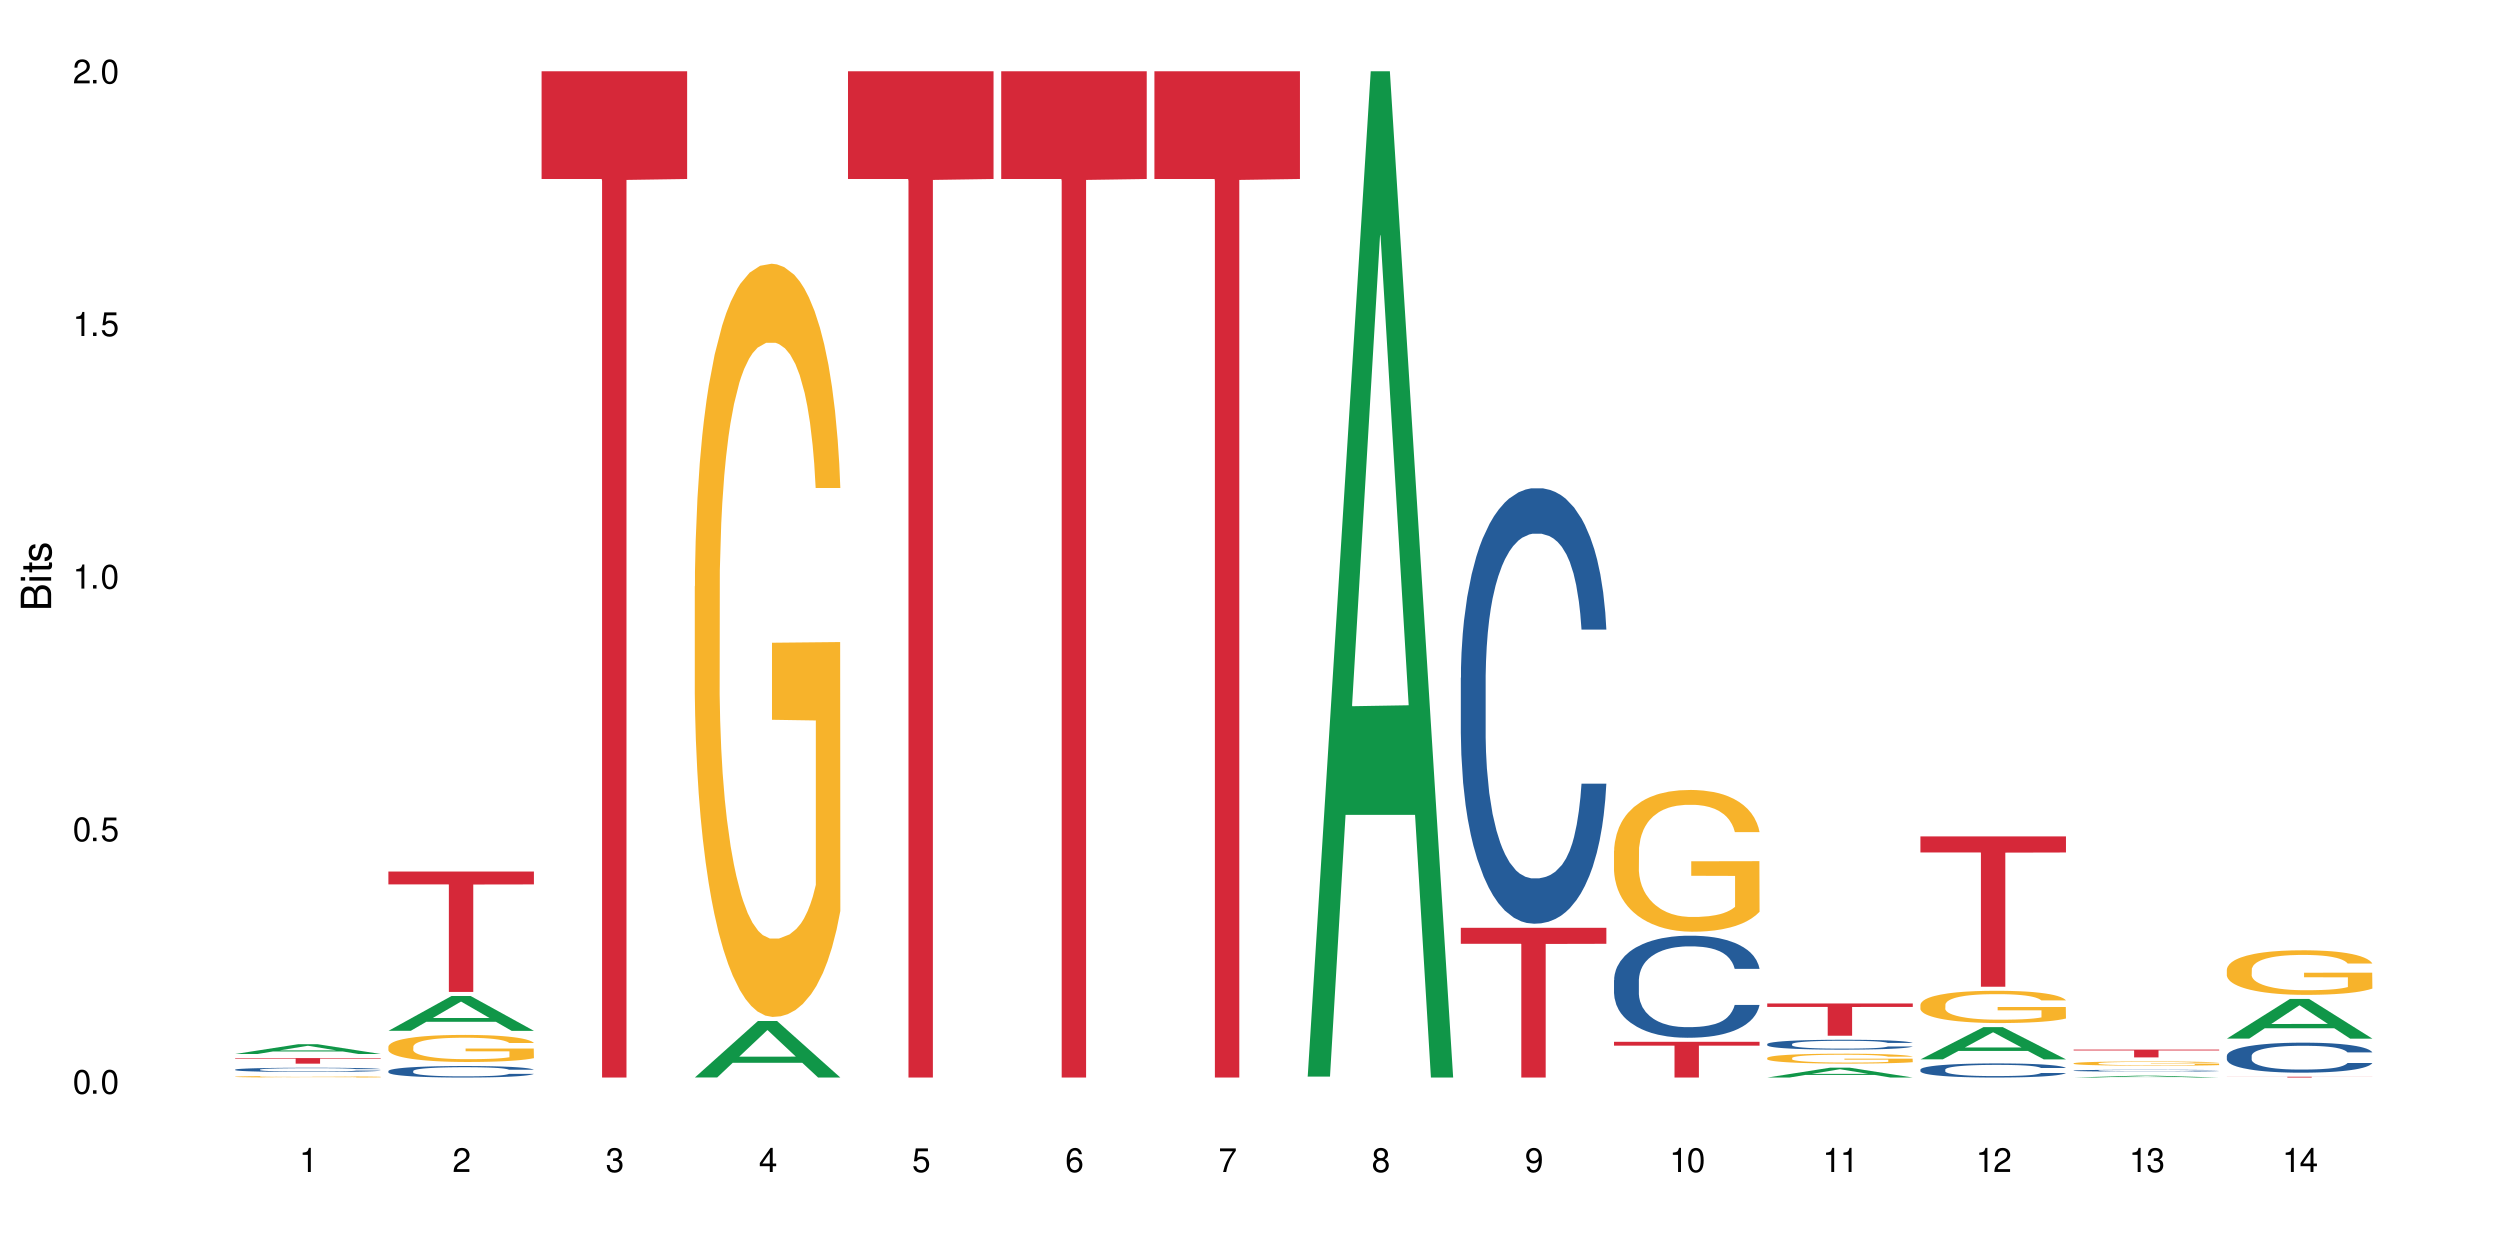 <?xml version="1.0" encoding="UTF-8"?>
<svg xmlns="http://www.w3.org/2000/svg" xmlns:xlink="http://www.w3.org/1999/xlink" width="720" height="360" viewBox="0 0 720 360">
<defs>
<g>
<g id="glyph-0-0">
</g>
<g id="glyph-0-1">
<path d="M 2.641 -6.938 C 2 -6.938 1.422 -6.656 1.078 -6.172 C 0.641 -5.562 0.406 -4.641 0.406 -3.359 C 0.406 -1.016 1.188 0.219 2.641 0.219 C 4.078 0.219 4.859 -1.016 4.859 -3.297 C 4.859 -4.641 4.656 -5.547 4.203 -6.172 C 3.844 -6.656 3.281 -6.938 2.641 -6.938 Z M 2.641 -6.188 C 3.547 -6.188 4 -5.25 4 -3.375 C 4 -1.406 3.562 -0.484 2.625 -0.484 C 1.734 -0.484 1.281 -1.438 1.281 -3.344 C 1.281 -5.25 1.734 -6.188 2.641 -6.188 Z M 2.641 -6.188 "/>
</g>
<g id="glyph-0-2">
<path d="M 1.828 -1 L 0.828 -1 L 0.828 0 L 1.828 0 Z M 1.828 -1 "/>
</g>
<g id="glyph-0-3">
<path d="M 4.562 -6.797 L 1.062 -6.797 L 0.547 -3.094 L 1.328 -3.094 C 1.719 -3.562 2.047 -3.734 2.578 -3.734 C 3.484 -3.734 4.062 -3.109 4.062 -2.094 C 4.062 -1.125 3.484 -0.531 2.578 -0.531 C 1.828 -0.531 1.375 -0.906 1.188 -1.672 L 0.328 -1.672 C 0.453 -1.109 0.547 -0.844 0.75 -0.594 C 1.125 -0.078 1.828 0.219 2.594 0.219 C 3.969 0.219 4.922 -0.781 4.922 -2.219 C 4.922 -3.562 4.031 -4.484 2.719 -4.484 C 2.25 -4.484 1.859 -4.359 1.469 -4.062 L 1.734 -5.969 L 4.562 -5.969 Z M 4.562 -6.797 "/>
</g>
<g id="glyph-0-4">
<path d="M 2.484 -4.938 L 2.484 0 L 3.328 0 L 3.328 -6.938 L 2.766 -6.938 C 2.469 -5.875 2.281 -5.734 0.984 -5.562 L 0.984 -4.938 Z M 2.484 -4.938 "/>
</g>
<g id="glyph-0-5">
<path d="M 4.859 -0.828 L 1.281 -0.828 C 1.359 -1.406 1.672 -1.781 2.5 -2.281 L 3.469 -2.828 C 4.406 -3.344 4.906 -4.062 4.906 -4.906 C 4.906 -5.484 4.672 -6.031 4.266 -6.406 C 3.859 -6.766 3.375 -6.938 2.719 -6.938 C 1.859 -6.938 1.219 -6.625 0.844 -6.031 C 0.609 -5.672 0.5 -5.234 0.484 -4.531 L 1.328 -4.531 C 1.359 -5.016 1.406 -5.281 1.531 -5.516 C 1.75 -5.938 2.188 -6.203 2.703 -6.203 C 3.469 -6.203 4.031 -5.641 4.031 -4.891 C 4.031 -4.344 3.719 -3.859 3.125 -3.516 L 2.234 -3 C 0.812 -2.172 0.406 -1.531 0.328 -0.016 L 4.859 -0.016 Z M 4.859 -0.828 "/>
</g>
<g id="glyph-0-6">
<path d="M 2.125 -3.188 L 2.578 -3.188 C 3.5 -3.188 3.984 -2.766 3.984 -1.922 C 3.984 -1.062 3.469 -0.531 2.594 -0.531 C 1.656 -0.531 1.203 -1 1.156 -2.016 L 0.312 -2.016 C 0.344 -1.453 0.438 -1.094 0.609 -0.781 C 0.953 -0.109 1.625 0.219 2.547 0.219 C 3.953 0.219 4.859 -0.625 4.859 -1.938 C 4.859 -2.828 4.516 -3.297 3.703 -3.594 C 4.344 -3.844 4.656 -4.328 4.656 -5.031 C 4.656 -6.219 3.875 -6.938 2.578 -6.938 C 1.203 -6.938 0.484 -6.172 0.453 -4.703 L 1.297 -4.703 C 1.312 -5.125 1.344 -5.359 1.453 -5.578 C 1.641 -5.969 2.062 -6.203 2.594 -6.203 C 3.344 -6.203 3.797 -5.75 3.797 -5 C 3.797 -4.516 3.609 -4.219 3.25 -4.047 C 3.016 -3.953 2.703 -3.922 2.125 -3.906 Z M 2.125 -3.188 "/>
</g>
<g id="glyph-0-7">
<path d="M 3.141 -1.672 L 3.141 0 L 3.984 0 L 3.984 -1.672 L 4.984 -1.672 L 4.984 -2.438 L 3.984 -2.438 L 3.984 -6.938 L 3.359 -6.938 L 0.266 -2.578 L 0.266 -1.672 Z M 3.141 -2.438 L 1 -2.438 L 3.141 -5.5 Z M 3.141 -2.438 "/>
</g>
<g id="glyph-0-8">
<path d="M 4.781 -5.125 C 4.609 -6.266 3.891 -6.938 2.844 -6.938 C 2.094 -6.938 1.422 -6.578 1.031 -5.953 C 0.594 -5.266 0.406 -4.422 0.406 -3.172 C 0.406 -2 0.578 -1.25 0.984 -0.641 C 1.359 -0.078 1.953 0.219 2.703 0.219 C 3.984 0.219 4.922 -0.75 4.922 -2.094 C 4.922 -3.375 4.062 -4.281 2.844 -4.281 C 2.172 -4.281 1.641 -4.031 1.281 -3.516 C 1.281 -5.234 1.828 -6.188 2.797 -6.188 C 3.391 -6.188 3.797 -5.797 3.938 -5.125 Z M 2.734 -3.531 C 3.547 -3.531 4.062 -2.953 4.062 -2.031 C 4.062 -1.156 3.484 -0.531 2.703 -0.531 C 1.922 -0.531 1.328 -1.188 1.328 -2.078 C 1.328 -2.938 1.906 -3.531 2.734 -3.531 Z M 2.734 -3.531 "/>
</g>
<g id="glyph-0-9">
<path d="M 4.984 -6.797 L 0.438 -6.797 L 0.438 -5.969 L 4.109 -5.969 C 2.5 -3.656 1.828 -2.234 1.328 0 L 2.219 0 C 2.594 -2.172 3.453 -4.047 4.984 -6.094 Z M 4.984 -6.797 "/>
</g>
<g id="glyph-0-10">
<path d="M 3.75 -3.656 C 4.469 -4.094 4.688 -4.438 4.688 -5.078 C 4.688 -6.172 3.844 -6.938 2.641 -6.938 C 1.438 -6.938 0.594 -6.172 0.594 -5.094 C 0.594 -4.438 0.812 -4.094 1.516 -3.656 C 0.734 -3.266 0.359 -2.703 0.359 -1.922 C 0.359 -0.656 1.281 0.219 2.641 0.219 C 3.984 0.219 4.922 -0.656 4.922 -1.922 C 4.922 -2.703 4.531 -3.266 3.75 -3.656 Z M 2.641 -6.188 C 3.359 -6.188 3.812 -5.75 3.812 -5.062 C 3.812 -4.406 3.344 -3.984 2.641 -3.984 C 1.922 -3.984 1.453 -4.406 1.453 -5.078 C 1.453 -5.75 1.922 -6.188 2.641 -6.188 Z M 2.641 -3.266 C 3.484 -3.266 4.062 -2.719 4.062 -1.906 C 4.062 -1.078 3.484 -0.531 2.625 -0.531 C 1.797 -0.531 1.219 -1.094 1.219 -1.906 C 1.219 -2.719 1.781 -3.266 2.641 -3.266 Z M 2.641 -3.266 "/>
</g>
<g id="glyph-0-11">
<path d="M 0.516 -1.578 C 0.672 -0.453 1.406 0.219 2.438 0.219 C 3.188 0.219 3.859 -0.141 4.266 -0.766 C 4.688 -1.453 4.891 -2.297 4.891 -3.547 C 4.891 -4.719 4.703 -5.453 4.312 -6.078 C 3.938 -6.641 3.344 -6.938 2.594 -6.938 C 1.297 -6.938 0.359 -5.969 0.359 -4.625 C 0.359 -3.344 1.234 -2.453 2.453 -2.453 C 3.094 -2.453 3.578 -2.672 4.016 -3.203 C 4 -1.484 3.469 -0.531 2.5 -0.531 C 1.906 -0.531 1.484 -0.906 1.359 -1.578 Z M 2.578 -6.203 C 3.375 -6.203 3.969 -5.531 3.969 -4.641 C 3.969 -3.797 3.391 -3.188 2.547 -3.188 C 1.734 -3.188 1.234 -3.766 1.234 -4.688 C 1.234 -5.562 1.797 -6.203 2.578 -6.203 Z M 2.578 -6.203 "/>
</g>
<g id="glyph-1-0">
</g>
<g id="glyph-1-1">
<path d="M 0 -0.953 L 0 -4.891 C 0 -5.719 -0.234 -6.344 -0.734 -6.797 C -1.188 -7.234 -1.812 -7.469 -2.5 -7.469 C -3.547 -7.469 -4.188 -7 -4.625 -5.875 C -4.984 -6.688 -5.625 -7.094 -6.531 -7.094 C -7.172 -7.094 -7.734 -6.859 -8.141 -6.391 C -8.562 -5.922 -8.75 -5.344 -8.75 -4.5 L -8.75 -0.953 Z M -4.984 -2.062 L -7.766 -2.062 L -7.766 -4.219 C -7.766 -4.844 -7.688 -5.203 -7.453 -5.5 C -7.219 -5.812 -6.859 -5.969 -6.375 -5.969 C -5.891 -5.969 -5.531 -5.812 -5.297 -5.5 C -5.062 -5.203 -4.984 -4.844 -4.984 -4.219 Z M -0.984 -2.062 L -4 -2.062 L -4 -4.781 C -4 -5.766 -3.438 -6.359 -2.484 -6.359 C -1.547 -6.359 -0.984 -5.766 -0.984 -4.781 Z M -0.984 -2.062 "/>
</g>
<g id="glyph-1-2">
<path d="M -6.281 -1.797 L -6.281 -0.797 L 0 -0.797 L 0 -1.797 Z M -8.75 -1.797 L -8.75 -0.797 L -7.484 -0.797 L -7.484 -1.797 Z M -8.75 -1.797 "/>
</g>
<g id="glyph-1-3">
<path d="M -6.281 -3.047 L -6.281 -2.016 L -8.016 -2.016 L -8.016 -1.016 L -6.281 -1.016 L -6.281 -0.172 L -5.469 -0.172 L -5.469 -1.016 L -0.719 -1.016 C -0.078 -1.016 0.281 -1.453 0.281 -2.234 C 0.281 -2.5 0.25 -2.719 0.188 -3.047 L -0.641 -3.047 C -0.609 -2.906 -0.594 -2.766 -0.594 -2.562 C -0.594 -2.141 -0.719 -2.016 -1.156 -2.016 L -5.469 -2.016 L -5.469 -3.047 Z M -6.281 -3.047 "/>
</g>
<g id="glyph-1-4">
<path d="M -4.531 -5.25 C -5.766 -5.25 -6.469 -4.422 -6.469 -2.969 C -6.469 -1.516 -5.719 -0.562 -4.547 -0.562 C -3.562 -0.562 -3.094 -1.062 -2.734 -2.562 L -2.516 -3.484 C -2.344 -4.188 -2.094 -4.469 -1.641 -4.469 C -1.047 -4.469 -0.641 -3.875 -0.641 -3 C -0.641 -2.453 -0.797 -2 -1.062 -1.75 C -1.25 -1.594 -1.422 -1.531 -1.875 -1.469 L -1.875 -0.406 C -0.422 -0.453 0.281 -1.266 0.281 -2.922 C 0.281 -4.5 -0.5 -5.516 -1.719 -5.516 C -2.656 -5.516 -3.172 -4.984 -3.469 -3.734 L -3.703 -2.766 C -3.891 -1.953 -4.156 -1.609 -4.594 -1.609 C -5.188 -1.609 -5.547 -2.125 -5.547 -2.938 C -5.547 -3.75 -5.203 -4.172 -4.531 -4.203 Z M -4.531 -5.25 "/>
</g>
</g>
</defs>
<rect x="-72" y="-36" width="864" height="432" fill="rgb(100%, 100%, 100%)" fill-opacity="1"/>
<path fill-rule="nonzero" fill="rgb(6.275%, 58.824%, 28.235%)" fill-opacity="1" d="M 67.73 303.551 L 67.777 303.547 L 85.914 300.727 L 91.422 300.727 L 109.648 303.551 L 103.242 303.551 L 98.676 302.816 L 78.656 302.816 L 74.18 303.551 L 67.73 303.551 L 80.582 302.508 L 96.84 302.508 L 88.734 301.188 L 88.645 301.188 L 88.555 301.195 L 80.539 302.508 L 80.582 302.508 Z M 67.73 303.551 "/>
<path fill-rule="nonzero" fill="rgb(14.51%, 36.078%, 60%)" fill-opacity="1" d="M 67.73 308.043 L 67.781 308.043 L 67.781 308.016 L 67.934 307.973 L 68.293 307.918 L 68.652 307.879 L 69.57 307.816 L 70.848 307.75 L 72.18 307.699 L 73.148 307.672 L 74.02 307.648 L 76.012 307.609 L 77.289 307.586 L 78.672 307.566 L 80.355 307.547 L 81.582 307.535 L 84.344 307.52 L 86.391 307.512 L 87.973 307.508 L 91.398 307.508 L 93.441 307.512 L 94.926 307.52 L 96.562 307.527 L 97.941 307.535 L 100.344 307.562 L 102.492 307.594 L 103.461 307.609 L 104.996 307.645 L 106.172 307.68 L 106.988 307.707 L 107.91 307.75 L 108.727 307.801 L 109.34 307.859 L 109.648 307.906 L 102.492 307.906 L 102.133 307.863 L 101.723 307.828 L 100.957 307.781 L 100.191 307.75 L 99.117 307.715 L 98.145 307.695 L 96.816 307.672 L 95.641 307.66 L 94.414 307.648 L 93.238 307.645 L 90.988 307.637 L 87.41 307.637 L 85.418 307.648 L 84.344 307.656 L 82.812 307.672 L 81.738 307.684 L 80.461 307.707 L 79.59 307.727 L 78.516 307.758 L 77.75 307.781 L 76.883 307.82 L 76.371 307.848 L 75.91 307.879 L 75.5 307.914 L 75.195 307.953 L 74.988 307.996 L 74.887 308.035 L 74.887 308.211 L 74.988 308.25 L 75.246 308.297 L 75.91 308.367 L 76.883 308.426 L 78.004 308.473 L 79.078 308.508 L 79.691 308.523 L 80.512 308.543 L 81.789 308.562 L 83.629 308.586 L 84.703 308.594 L 86.34 308.605 L 88.023 308.609 L 90.273 308.609 L 92.27 308.605 L 93.598 308.598 L 94.977 308.59 L 96.867 308.57 L 98.043 308.555 L 99.066 308.531 L 99.832 308.512 L 100.344 308.492 L 101.109 308.457 L 101.723 308.418 L 102.184 308.379 L 102.492 308.34 L 109.648 308.34 L 109.34 308.387 L 108.883 308.43 L 108.422 308.461 L 107.707 308.504 L 106.887 308.535 L 105.711 308.578 L 104.742 308.602 L 103.461 308.629 L 102.285 308.652 L 101.008 308.672 L 99.117 308.691 L 97.891 308.703 L 96.562 308.715 L 94.977 308.723 L 92.984 308.73 L 90.836 308.734 L 88.844 308.738 L 86.695 308.734 L 85.109 308.73 L 83.016 308.719 L 80.41 308.699 L 78.516 308.68 L 77.035 308.656 L 75.758 308.637 L 74.324 308.605 L 72.484 308.555 L 71.359 308.516 L 70.594 308.484 L 69.723 308.441 L 69.109 308.402 L 68.395 308.34 L 67.883 308.258 L 67.73 308.199 Z M 67.73 308.043 "/>
<path fill-rule="nonzero" fill="rgb(96.863%, 70.196%, 16.863%)" fill-opacity="1" d="M 67.73 310.086 L 67.781 310.086 L 67.781 310.078 L 67.988 310.059 L 68.496 310.035 L 69.164 310.016 L 69.879 310 L 70.34 309.992 L 71.105 309.98 L 71.77 309.969 L 73.457 309.953 L 75.602 309.938 L 76.777 309.93 L 78.109 309.922 L 80 309.914 L 80.867 309.914 L 83.527 309.906 L 86.543 309.902 L 93.496 309.902 L 96.355 309.906 L 97.992 309.91 L 99.27 309.914 L 100.602 309.922 L 102.234 309.93 L 103.77 309.938 L 104.996 309.945 L 106.223 309.957 L 107.246 309.973 L 108.113 309.984 L 108.883 310 L 109.34 310.016 L 109.648 310.031 L 102.543 310.031 L 102.133 310.016 L 101.672 310.004 L 100.906 309.992 L 99.375 309.977 L 97.941 309.965 L 96.715 309.957 L 95.18 309.953 L 93.699 309.949 L 92.012 309.945 L 88.281 309.945 L 85.828 309.949 L 84.395 309.953 L 83.375 309.957 L 81.941 309.961 L 81.074 309.965 L 79.027 309.98 L 78.004 309.992 L 77.445 310 L 76.727 310.012 L 76.215 310.023 L 75.652 310.039 L 75.348 310.051 L 74.938 310.078 L 74.887 310.148 L 75.039 310.164 L 75.348 310.18 L 75.758 310.191 L 76.371 310.207 L 76.984 310.219 L 78.059 310.234 L 78.977 310.246 L 79.691 310.25 L 81.074 310.262 L 81.637 310.266 L 82.965 310.273 L 84.344 310.277 L 86.031 310.281 L 87.309 310.285 L 89.355 310.289 L 91.961 310.289 L 95.027 310.285 L 96.969 310.281 L 98.301 310.277 L 99.168 310.277 L 100.242 310.273 L 101.008 310.27 L 101.723 310.262 L 102.594 310.258 L 102.594 310.164 L 89.969 310.164 L 89.969 310.117 L 109.598 310.117 L 109.648 310.273 L 108.574 310.281 L 107.246 310.293 L 105.969 310.301 L 104.637 310.309 L 102.746 310.316 L 101.215 310.32 L 98.863 310.324 L 96.715 310.328 L 94.465 310.332 L 88.023 310.332 L 85.777 310.328 L 83.988 310.324 L 80.715 310.316 L 78.672 310.309 L 77.34 310.301 L 74.582 310.285 L 73.355 310.273 L 72.535 310.266 L 71.719 310.254 L 70.848 310.242 L 70.031 310.23 L 69.418 310.219 L 68.855 310.203 L 68.445 310.191 L 68.039 310.172 L 67.832 310.16 L 67.73 310.148 Z M 67.73 310.086 "/>
<path fill-rule="nonzero" fill="rgb(83.922%, 15.686%, 22.353%)" fill-opacity="1" d="M 67.73 304.715 L 109.648 304.715 L 109.648 304.891 L 92.18 304.891 L 92.18 306.344 L 85.148 306.344 L 85.148 304.895 L 85.047 304.891 L 67.73 304.891 Z M 67.73 304.715 "/>
<path fill-rule="nonzero" fill="rgb(6.275%, 58.824%, 28.235%)" fill-opacity="1" d="M 111.855 296.879 L 111.898 296.871 L 130.035 286.848 L 135.543 286.848 L 153.77 296.887 L 147.367 296.887 L 142.801 294.27 L 122.781 294.27 L 118.301 296.879 L 111.855 296.879 L 124.707 293.184 L 140.961 293.176 L 132.855 288.488 L 132.766 288.48 L 132.68 288.508 L 124.66 293.176 L 124.707 293.184 Z M 111.855 296.879 "/>
<path fill-rule="nonzero" fill="rgb(14.51%, 36.078%, 60%)" fill-opacity="1" d="M 111.855 308.457 L 111.906 308.457 L 111.906 308.383 L 112.059 308.266 L 112.418 308.121 L 112.773 308.023 L 113.695 307.844 L 114.973 307.672 L 116.301 307.535 L 117.273 307.457 L 118.141 307.398 L 120.137 307.285 L 121.414 307.227 L 122.793 307.176 L 124.48 307.125 L 125.707 307.094 L 128.469 307.047 L 130.512 307.023 L 132.098 307.016 L 135.523 307.016 L 137.566 307.027 L 139.047 307.043 L 140.684 307.066 L 142.066 307.094 L 144.469 307.16 L 146.613 307.246 L 147.586 307.293 L 149.117 307.387 L 150.293 307.48 L 151.113 307.559 L 152.031 307.672 L 152.852 307.805 L 153.465 307.961 L 153.77 308.09 L 146.613 308.09 L 146.258 307.969 L 145.848 307.875 L 145.082 307.75 L 144.312 307.664 L 143.242 307.574 L 142.27 307.52 L 140.941 307.461 L 139.766 307.426 L 138.539 307.398 L 137.363 307.379 L 135.113 307.359 L 132.504 307.359 L 131.535 307.367 L 129.539 307.391 L 128.469 307.414 L 126.934 307.453 L 125.859 307.492 L 124.582 307.555 L 123.715 307.605 L 122.641 307.684 L 121.875 307.754 L 121.004 307.855 L 120.492 307.93 L 120.031 308.016 L 119.625 308.117 L 119.316 308.223 L 119.113 308.336 L 119.012 308.441 L 119.012 308.914 L 119.113 309.023 L 119.367 309.148 L 120.031 309.336 L 121.004 309.496 L 122.129 309.621 L 123.203 309.715 L 123.816 309.758 L 124.633 309.805 L 125.91 309.867 L 127.75 309.926 L 128.824 309.949 L 130.461 309.977 L 132.148 309.988 L 134.398 309.988 L 136.391 309.977 L 137.719 309.961 L 139.102 309.934 L 140.992 309.883 L 142.168 309.836 L 143.188 309.777 L 143.957 309.719 L 144.469 309.672 L 145.234 309.578 L 145.848 309.473 L 146.309 309.367 L 146.613 309.266 L 153.77 309.266 L 153.465 309.387 L 153.004 309.504 L 152.543 309.594 L 151.828 309.699 L 151.012 309.793 L 149.836 309.898 L 148.863 309.969 L 147.586 310.043 L 146.41 310.102 L 145.133 310.152 L 143.242 310.215 L 142.012 310.246 L 140.684 310.273 L 139.102 310.297 L 137.105 310.316 L 134.961 310.328 L 132.965 310.332 L 130.82 310.328 L 129.234 310.312 L 127.137 310.285 L 124.531 310.23 L 122.641 310.176 L 121.156 310.117 L 119.879 310.055 L 118.449 309.977 L 116.609 309.84 L 115.484 309.738 L 114.715 309.652 L 113.848 309.535 L 113.234 309.43 L 112.52 309.258 L 112.008 309.043 L 111.855 308.875 Z M 111.855 308.457 "/>
<path fill-rule="nonzero" fill="rgb(96.863%, 70.196%, 16.863%)" fill-opacity="1" d="M 111.855 301.391 L 111.906 301.387 L 111.906 301.242 L 112.109 300.922 L 112.621 300.48 L 113.285 300.117 L 114 299.832 L 114.461 299.684 L 115.227 299.469 L 115.891 299.312 L 117.578 298.992 L 119.727 298.691 L 120.902 298.566 L 122.23 298.445 L 124.121 298.309 L 124.992 298.258 L 127.648 298.145 L 130.664 298.074 L 133.988 298.051 L 135.523 298.059 L 137.617 298.086 L 140.48 298.168 L 142.117 298.238 L 143.395 298.309 L 144.723 298.402 L 146.359 298.543 L 147.891 298.715 L 149.117 298.887 L 150.348 299.098 L 151.367 299.328 L 152.238 299.578 L 153.004 299.875 L 153.465 300.125 L 153.77 300.375 L 146.664 300.375 L 146.258 300.125 L 145.797 299.934 L 145.031 299.699 L 144.262 299.527 L 143.496 299.391 L 142.066 299.207 L 140.84 299.094 L 139.305 298.992 L 137.82 298.93 L 136.137 298.887 L 135.113 298.871 L 132.402 298.871 L 129.949 298.922 L 128.52 298.977 L 127.496 299.035 L 126.066 299.141 L 125.195 299.227 L 124.684 299.285 L 123.152 299.504 L 122.129 299.703 L 121.566 299.84 L 120.852 300.055 L 120.34 300.246 L 119.777 300.531 L 119.469 300.746 L 119.062 301.23 L 119.012 302.512 L 119.164 302.781 L 119.469 303.074 L 119.879 303.328 L 120.492 303.602 L 121.105 303.809 L 122.18 304.086 L 123.102 304.27 L 123.816 304.391 L 125.195 304.582 L 125.758 304.648 L 127.086 304.777 L 128.469 304.875 L 130.152 304.961 L 131.434 305.004 L 133.477 305.039 L 136.082 305.039 L 139.152 304.996 L 141.094 304.938 L 142.422 304.883 L 143.293 304.832 L 144.363 304.754 L 145.133 304.684 L 145.848 304.605 L 146.715 304.484 L 146.715 302.781 L 134.09 302.773 L 134.09 301.977 L 153.719 301.969 L 153.77 304.754 L 152.699 304.945 L 151.367 305.133 L 150.09 305.273 L 148.762 305.395 L 146.871 305.531 L 145.336 305.617 L 142.984 305.715 L 140.84 305.781 L 138.59 305.824 L 136.594 305.844 L 134.242 305.852 L 132.148 305.836 L 129.898 305.793 L 128.109 305.738 L 126.473 305.664 L 124.84 305.574 L 122.793 305.422 L 121.465 305.301 L 120.082 305.152 L 118.703 304.977 L 117.477 304.781 L 116.66 304.633 L 115.84 304.461 L 114.973 304.25 L 114.152 304.008 L 113.539 303.785 L 112.98 303.535 L 112.57 303.301 L 112.16 302.98 L 111.957 302.723 L 111.855 302.504 Z M 111.855 301.391 "/>
<path fill-rule="nonzero" fill="rgb(83.922%, 15.686%, 22.353%)" fill-opacity="1" d="M 111.855 250.996 L 153.77 250.996 L 153.77 254.711 L 136.301 254.742 L 136.301 285.684 L 129.273 285.684 L 129.273 254.777 L 129.172 254.711 L 111.855 254.711 Z M 111.855 250.996 "/>
<path fill-rule="nonzero" fill="rgb(83.922%, 15.686%, 22.353%)" fill-opacity="1" d="M 155.977 20.527 L 197.895 20.527 L 197.895 51.547 L 180.426 51.82 L 180.426 310.332 L 173.395 310.332 L 173.395 52.094 L 173.293 51.547 L 155.977 51.547 Z M 155.977 20.527 "/>
<path fill-rule="nonzero" fill="rgb(6.275%, 58.824%, 28.235%)" fill-opacity="1" d="M 200.102 310.316 L 200.145 310.301 L 218.281 294.047 L 223.789 294.047 L 242.016 310.332 L 235.613 310.332 L 231.047 306.082 L 211.027 306.082 L 206.547 310.316 L 200.102 310.316 L 212.953 304.324 L 229.207 304.309 L 221.102 296.707 L 221.012 296.695 L 220.926 296.738 L 212.906 304.309 L 212.953 304.324 Z M 200.102 310.316 "/>
<path fill-rule="nonzero" fill="rgb(96.863%, 70.196%, 16.863%)" fill-opacity="1" d="M 200.102 168.863 L 200.152 168.668 L 200.152 164.703 L 200.355 155.789 L 200.867 143.504 L 201.531 133.402 L 202.246 125.477 L 202.707 121.316 L 203.473 115.375 L 204.137 111.016 L 205.824 102.098 L 207.973 93.777 L 209.148 90.211 L 210.477 86.844 L 212.367 83.082 L 213.238 81.695 L 215.895 78.523 L 218.91 76.543 L 222.234 75.949 L 223.77 76.145 L 225.863 76.938 L 228.727 79.117 L 230.363 81.098 L 231.641 83.082 L 232.969 85.656 L 234.605 89.617 L 236.137 94.371 L 237.363 99.129 L 238.594 105.07 L 239.613 111.41 L 240.484 118.344 L 241.25 126.664 L 241.711 133.602 L 242.016 140.535 L 234.91 140.535 L 234.504 133.602 L 234.043 128.25 L 233.277 121.711 L 232.508 116.957 L 231.742 113.195 L 230.312 108.043 L 229.082 104.871 L 227.551 102.098 L 226.066 100.316 L 224.383 99.129 L 223.359 98.73 L 220.648 98.73 L 218.195 100.117 L 216.766 101.703 L 215.742 103.289 L 214.312 106.262 L 213.441 108.637 L 212.93 110.223 L 211.398 116.363 L 210.375 121.91 L 209.812 125.676 L 209.098 131.617 L 208.586 136.969 L 208.023 144.891 L 207.715 150.836 L 207.309 164.309 L 207.258 199.969 L 207.41 207.496 L 207.715 215.621 L 208.125 222.75 L 208.738 230.281 L 209.352 236.023 L 210.426 243.75 L 211.348 248.902 L 212.062 252.27 L 213.441 257.621 L 214.004 259.402 L 215.332 262.969 L 216.715 265.742 L 218.398 268.121 L 219.68 269.309 L 221.723 270.301 L 224.328 270.301 L 227.398 269.109 L 229.34 267.527 L 230.668 265.941 L 231.539 264.555 L 232.609 262.375 L 233.379 260.395 L 234.094 258.215 L 234.961 254.848 L 234.961 207.496 L 222.336 207.297 L 222.336 185.109 L 241.965 184.91 L 242.016 262.375 L 240.941 267.723 L 239.613 272.875 L 238.336 276.836 L 237.008 280.203 L 235.117 283.969 L 233.582 286.348 L 231.23 289.121 L 229.082 290.902 L 226.836 292.094 L 224.84 292.688 L 222.488 292.883 L 220.395 292.488 L 218.145 291.301 L 216.355 289.715 L 214.719 287.734 L 213.082 285.156 L 211.039 280.996 L 209.711 277.629 L 208.328 273.469 L 206.949 268.516 L 205.723 263.168 L 204.906 259.008 L 204.086 254.25 L 203.219 248.309 L 202.398 241.574 L 201.785 235.43 L 201.223 228.496 L 200.816 221.961 L 200.406 213.043 L 200.203 205.91 L 200.102 199.77 Z M 200.102 168.863 "/>
<path fill-rule="nonzero" fill="rgb(83.922%, 15.686%, 22.353%)" fill-opacity="1" d="M 244.223 20.527 L 286.141 20.527 L 286.141 51.547 L 268.672 51.82 L 268.672 310.332 L 261.641 310.332 L 261.641 52.094 L 261.539 51.547 L 244.223 51.547 Z M 244.223 20.527 "/>
<path fill-rule="nonzero" fill="rgb(83.922%, 15.686%, 22.353%)" fill-opacity="1" d="M 288.348 20.527 L 330.262 20.527 L 330.262 51.547 L 312.793 51.82 L 312.793 310.332 L 305.766 310.332 L 305.766 52.094 L 305.664 51.547 L 288.348 51.547 Z M 288.348 20.527 "/>
<path fill-rule="nonzero" fill="rgb(83.922%, 15.686%, 22.353%)" fill-opacity="1" d="M 332.469 20.527 L 374.387 20.527 L 374.387 51.547 L 356.918 51.82 L 356.918 310.332 L 349.887 310.332 L 349.887 52.094 L 349.785 51.547 L 332.469 51.547 Z M 332.469 20.527 "/>
<path fill-rule="nonzero" fill="rgb(6.275%, 58.824%, 28.235%)" fill-opacity="1" d="M 376.594 310.059 L 376.637 309.789 L 394.773 20.527 L 400.281 20.527 L 418.508 310.332 L 412.105 310.332 L 407.535 234.684 L 387.52 234.684 L 383.039 310.059 L 376.594 310.059 L 389.445 203.391 L 405.699 203.117 L 397.594 67.875 L 397.504 67.602 L 397.414 68.418 L 389.398 203.117 L 389.445 203.391 Z M 376.594 310.059 "/>
<path fill-rule="nonzero" fill="rgb(14.51%, 36.078%, 60%)" fill-opacity="1" d="M 420.715 195.203 L 420.766 195.086 L 420.766 192.336 L 420.918 187.98 L 421.277 182.48 L 421.637 178.695 L 422.555 171.934 L 423.832 165.402 L 425.164 160.355 L 426.133 157.379 L 427.004 155.086 L 428.996 150.844 L 430.273 148.664 L 431.652 146.719 L 433.34 144.77 L 434.566 143.621 L 437.328 141.789 L 439.371 140.984 L 440.957 140.641 L 444.383 140.641 L 446.426 141.102 L 447.91 141.676 L 449.547 142.59 L 450.926 143.621 L 453.328 146.145 L 455.477 149.355 L 456.445 151.188 L 457.98 154.742 L 459.156 158.18 L 459.973 161.16 L 460.895 165.402 L 461.711 170.559 L 462.324 176.402 L 462.633 181.332 L 455.477 181.332 L 455.117 176.746 L 454.707 173.195 L 453.941 168.496 L 453.176 165.172 L 452.102 161.848 L 451.129 159.668 L 449.801 157.492 L 448.625 156.117 L 447.398 155.086 L 446.223 154.398 L 443.973 153.711 L 441.367 153.711 L 440.395 153.938 L 438.402 154.855 L 437.328 155.656 L 435.793 157.262 L 434.723 158.754 L 433.441 161.043 L 432.574 162.992 L 431.5 165.973 L 430.734 168.609 L 429.863 172.391 L 429.355 175.258 L 428.895 178.469 L 428.484 182.25 L 428.18 186.262 L 427.973 190.504 L 427.871 194.629 L 427.871 212.395 L 427.973 216.52 L 428.23 221.336 L 428.895 228.328 L 429.863 234.402 L 430.988 239.215 L 432.062 242.656 L 432.676 244.258 L 433.496 246.094 L 434.773 248.387 L 436.613 250.68 L 437.688 251.594 L 439.32 252.512 L 441.008 252.969 L 443.258 252.969 L 445.25 252.512 L 446.582 251.938 L 447.961 251.023 L 449.852 249.074 L 451.027 247.238 L 452.051 245.062 L 452.816 242.883 L 453.328 241.051 L 454.094 237.496 L 454.707 233.598 L 455.168 229.586 L 455.477 225.691 L 462.633 225.691 L 462.324 230.277 L 461.863 234.746 L 461.406 238.07 L 460.688 242.082 L 459.871 245.633 L 458.695 249.645 L 457.723 252.281 L 456.445 255.148 L 455.27 257.324 L 453.992 259.273 L 452.102 261.566 L 450.875 262.715 L 449.547 263.746 L 447.961 264.66 L 445.969 265.465 L 443.82 265.922 L 441.828 266.035 L 439.68 265.809 L 438.094 265.348 L 436 264.316 L 433.391 262.254 L 431.5 260.078 L 430.02 257.898 L 428.742 255.605 L 427.309 252.512 L 425.469 247.469 L 424.344 243.57 L 423.578 240.363 L 422.707 235.891 L 422.094 231.879 L 421.379 225.461 L 420.867 217.324 L 420.715 211.02 Z M 420.715 195.203 "/>
<path fill-rule="nonzero" fill="rgb(83.922%, 15.686%, 22.353%)" fill-opacity="1" d="M 420.715 267.199 L 462.633 267.199 L 462.633 271.816 L 445.16 271.859 L 445.16 310.332 L 438.133 310.332 L 438.133 271.898 L 438.031 271.816 L 420.715 271.816 Z M 420.715 267.199 "/>
<path fill-rule="nonzero" fill="rgb(14.51%, 36.078%, 60%)" fill-opacity="1" d="M 464.836 282.281 L 464.891 282.258 L 464.891 281.613 L 465.043 280.59 L 465.398 279.301 L 465.758 278.414 L 466.68 276.832 L 467.957 275.301 L 469.285 274.121 L 470.258 273.422 L 471.125 272.883 L 473.117 271.891 L 474.398 271.379 L 475.777 270.922 L 477.465 270.469 L 478.691 270.199 L 481.453 269.77 L 483.496 269.582 L 485.082 269.5 L 488.504 269.5 L 490.551 269.609 L 492.031 269.742 L 493.668 269.957 L 495.047 270.199 L 497.453 270.789 L 499.598 271.543 L 500.57 271.973 L 502.102 272.805 L 503.277 273.609 L 504.098 274.309 L 505.016 275.301 L 505.836 276.508 L 506.449 277.879 L 506.754 279.035 L 499.598 279.035 L 499.242 277.961 L 498.832 277.125 L 498.066 276.027 L 497.297 275.246 L 496.223 274.469 L 495.254 273.957 L 493.926 273.449 L 492.75 273.125 L 491.523 272.883 L 490.348 272.723 L 488.098 272.562 L 485.488 272.562 L 484.52 272.617 L 482.523 272.832 L 481.453 273.02 L 479.918 273.395 L 478.844 273.742 L 477.566 274.281 L 476.695 274.738 L 475.625 275.434 L 474.855 276.051 L 473.988 276.938 L 473.477 277.609 L 473.016 278.363 L 472.609 279.25 L 472.301 280.188 L 472.098 281.184 L 471.996 282.148 L 471.996 286.312 L 472.098 287.277 L 472.352 288.406 L 473.016 290.043 L 473.988 291.469 L 475.113 292.594 L 476.188 293.402 L 476.801 293.777 L 477.617 294.207 L 478.895 294.742 L 480.734 295.281 L 481.809 295.496 L 483.445 295.711 L 485.133 295.816 L 487.383 295.816 L 489.375 295.711 L 490.703 295.574 L 492.082 295.359 L 493.977 294.906 L 495.152 294.477 L 496.172 293.965 L 496.941 293.453 L 497.453 293.023 L 498.219 292.191 L 498.832 291.277 L 499.293 290.34 L 499.598 289.426 L 506.754 289.426 L 506.449 290.5 L 505.988 291.547 L 505.527 292.328 L 504.812 293.266 L 503.996 294.098 L 502.82 295.039 L 501.848 295.656 L 500.57 296.328 L 499.395 296.84 L 498.117 297.293 L 496.223 297.832 L 494.996 298.102 L 493.668 298.344 L 492.082 298.559 L 490.09 298.746 L 487.941 298.852 L 485.949 298.879 L 483.801 298.824 L 482.219 298.719 L 480.121 298.477 L 477.516 297.992 L 475.625 297.484 L 474.141 296.973 L 472.863 296.434 L 471.434 295.711 L 469.594 294.527 L 468.469 293.617 L 467.699 292.863 L 466.832 291.816 L 466.219 290.875 L 465.504 289.371 L 464.992 287.465 L 464.836 285.988 Z M 464.836 282.281 "/>
<path fill-rule="nonzero" fill="rgb(96.863%, 70.196%, 16.863%)" fill-opacity="1" d="M 464.836 244.992 L 464.891 244.957 L 464.891 244.211 L 465.094 242.531 L 465.605 240.219 L 466.27 238.316 L 466.984 236.828 L 467.445 236.043 L 468.211 234.926 L 468.875 234.105 L 470.562 232.426 L 472.711 230.859 L 473.887 230.188 L 475.215 229.555 L 477.105 228.848 L 477.977 228.586 L 480.633 227.988 L 483.648 227.617 L 486.973 227.504 L 488.504 227.543 L 490.602 227.691 L 493.465 228.102 L 495.102 228.473 L 496.379 228.848 L 497.707 229.332 L 499.344 230.078 L 500.875 230.973 L 502.102 231.867 L 503.328 232.984 L 504.352 234.18 L 505.223 235.484 L 505.988 237.051 L 506.449 238.355 L 506.754 239.66 L 499.648 239.66 L 499.242 238.355 L 498.781 237.348 L 498.012 236.117 L 497.246 235.223 L 496.48 234.516 L 495.047 233.547 L 493.82 232.949 L 492.289 232.426 L 490.805 232.09 L 489.117 231.867 L 488.098 231.793 L 485.387 231.793 L 482.934 232.055 L 481.504 232.352 L 480.48 232.648 L 479.047 233.211 L 478.18 233.656 L 477.668 233.957 L 476.137 235.109 L 475.113 236.156 L 474.551 236.863 L 473.836 237.984 L 473.324 238.988 L 472.762 240.48 L 472.453 241.602 L 472.047 244.137 L 471.996 250.848 L 472.148 252.266 L 472.453 253.793 L 472.863 255.137 L 473.477 256.555 L 474.09 257.633 L 475.164 259.09 L 476.082 260.059 L 476.801 260.691 L 478.18 261.699 L 478.742 262.035 L 480.07 262.707 L 481.453 263.227 L 483.137 263.676 L 484.418 263.898 L 486.461 264.086 L 489.066 264.086 L 492.137 263.863 L 494.078 263.562 L 495.406 263.266 L 496.277 263.004 L 497.348 262.594 L 498.117 262.223 L 498.832 261.812 L 499.699 261.176 L 499.699 252.266 L 487.074 252.227 L 487.074 248.051 L 506.703 248.012 L 506.754 262.594 L 505.68 263.602 L 504.352 264.57 L 503.074 265.316 L 501.746 265.949 L 499.855 266.66 L 498.32 267.105 L 495.969 267.629 L 493.82 267.965 L 491.574 268.188 L 489.578 268.301 L 487.227 268.336 L 485.133 268.262 L 482.883 268.039 L 481.094 267.738 L 479.457 267.367 L 477.82 266.883 L 475.777 266.098 L 474.449 265.465 L 473.066 264.684 L 471.688 263.75 L 470.461 262.742 L 469.645 261.961 L 468.824 261.066 L 467.957 259.945 L 467.137 258.68 L 466.523 257.523 L 465.961 256.219 L 465.555 254.988 L 465.145 253.309 L 464.941 251.965 L 464.836 250.809 Z M 464.836 244.992 "/>
<path fill-rule="nonzero" fill="rgb(83.922%, 15.686%, 22.353%)" fill-opacity="1" d="M 464.836 300.043 L 506.754 300.043 L 506.754 301.145 L 489.285 301.152 L 489.285 310.332 L 482.258 310.332 L 482.258 301.164 L 482.156 301.145 L 464.836 301.145 Z M 464.836 300.043 "/>
<path fill-rule="nonzero" fill="rgb(6.275%, 58.824%, 28.235%)" fill-opacity="1" d="M 508.961 310.328 L 509.004 310.328 L 527.145 307.48 L 532.652 307.48 L 550.879 310.332 L 544.473 310.332 L 539.906 309.586 L 519.887 309.586 L 515.41 310.328 L 508.961 310.328 L 521.812 309.281 L 538.07 309.277 L 529.965 307.945 L 529.875 307.941 L 529.785 307.953 L 521.77 309.277 L 521.812 309.281 Z M 508.961 310.328 "/>
<path fill-rule="nonzero" fill="rgb(14.51%, 36.078%, 60%)" fill-opacity="1" d="M 508.961 300.688 L 509.012 300.688 L 509.012 300.625 L 509.164 300.523 L 509.523 300.398 L 509.883 300.312 L 510.801 300.16 L 512.078 300.012 L 513.406 299.895 L 514.379 299.828 L 515.25 299.777 L 517.242 299.68 L 518.52 299.629 L 519.898 299.586 L 521.586 299.543 L 522.812 299.516 L 525.574 299.473 L 527.617 299.457 L 529.203 299.449 L 532.629 299.449 L 534.672 299.457 L 536.156 299.473 L 537.793 299.492 L 539.172 299.516 L 541.574 299.574 L 543.723 299.645 L 544.691 299.688 L 546.227 299.77 L 547.402 299.848 L 548.219 299.914 L 549.141 300.012 L 549.957 300.129 L 550.57 300.262 L 550.879 300.371 L 543.723 300.371 L 543.363 300.27 L 542.953 300.188 L 542.188 300.082 L 541.422 300.004 L 540.348 299.93 L 539.375 299.879 L 538.047 299.832 L 536.871 299.801 L 535.645 299.777 L 534.469 299.762 L 532.219 299.746 L 529.613 299.746 L 528.641 299.75 L 526.648 299.77 L 525.574 299.789 L 524.039 299.824 L 522.969 299.859 L 521.688 299.91 L 520.82 299.957 L 519.746 300.023 L 518.98 300.082 L 518.109 300.168 L 517.602 300.234 L 517.141 300.309 L 516.73 300.395 L 516.426 300.484 L 516.219 300.582 L 516.117 300.676 L 516.117 301.078 L 516.219 301.172 L 516.477 301.281 L 517.141 301.441 L 518.109 301.582 L 519.234 301.691 L 520.309 301.77 L 520.922 301.805 L 521.742 301.848 L 523.02 301.898 L 524.859 301.949 L 525.934 301.973 L 527.566 301.992 L 529.254 302.004 L 531.504 302.004 L 533.496 301.992 L 534.828 301.98 L 536.207 301.957 L 538.098 301.914 L 539.273 301.871 L 540.297 301.824 L 541.062 301.773 L 541.574 301.73 L 542.34 301.652 L 542.953 301.562 L 543.414 301.469 L 543.723 301.383 L 550.879 301.383 L 550.57 301.484 L 550.109 301.59 L 549.652 301.664 L 548.934 301.754 L 548.117 301.836 L 546.941 301.926 L 545.969 301.988 L 544.691 302.051 L 543.516 302.102 L 542.238 302.145 L 540.348 302.199 L 539.121 302.223 L 537.793 302.246 L 536.207 302.27 L 534.215 302.285 L 532.066 302.297 L 530.074 302.301 L 527.926 302.293 L 526.34 302.285 L 524.246 302.262 L 521.637 302.215 L 519.746 302.164 L 518.266 302.113 L 516.988 302.062 L 515.555 301.992 L 513.715 301.879 L 512.59 301.789 L 511.824 301.715 L 510.953 301.613 L 510.34 301.523 L 509.625 301.375 L 509.113 301.191 L 508.961 301.047 Z M 508.961 300.688 "/>
<path fill-rule="nonzero" fill="rgb(96.863%, 70.196%, 16.863%)" fill-opacity="1" d="M 508.961 304.684 L 509.012 304.684 L 509.012 304.629 L 509.215 304.512 L 509.727 304.352 L 510.391 304.219 L 511.109 304.113 L 511.566 304.059 L 512.336 303.98 L 513 303.926 L 514.688 303.809 L 516.832 303.699 L 518.008 303.652 L 519.336 303.605 L 521.23 303.559 L 522.098 303.539 L 524.758 303.496 L 527.773 303.473 L 531.094 303.465 L 532.629 303.465 L 534.723 303.477 L 537.586 303.504 L 539.223 303.531 L 540.5 303.559 L 541.828 303.59 L 543.465 303.645 L 545 303.707 L 546.227 303.77 L 547.453 303.848 L 548.477 303.93 L 549.344 304.02 L 550.109 304.129 L 550.57 304.223 L 550.879 304.312 L 543.773 304.312 L 543.363 304.223 L 542.902 304.152 L 542.137 304.066 L 541.371 304.004 L 540.602 303.953 L 539.172 303.887 L 537.945 303.844 L 536.41 303.809 L 534.93 303.785 L 533.242 303.77 L 532.219 303.762 L 529.512 303.762 L 527.055 303.781 L 525.625 303.801 L 524.602 303.824 L 523.172 303.863 L 522.301 303.895 L 521.793 303.914 L 520.258 303.996 L 519.234 304.066 L 518.672 304.117 L 517.957 304.195 L 517.445 304.266 L 516.883 304.371 L 516.578 304.449 L 516.168 304.625 L 516.117 305.094 L 516.27 305.191 L 516.578 305.301 L 516.988 305.395 L 517.602 305.492 L 518.215 305.57 L 519.285 305.672 L 520.207 305.738 L 520.922 305.781 L 522.301 305.852 L 522.863 305.875 L 524.195 305.922 L 525.574 305.961 L 527.262 305.992 L 528.539 306.008 L 530.582 306.02 L 533.191 306.02 L 536.258 306.004 L 538.199 305.984 L 539.531 305.961 L 540.398 305.945 L 541.473 305.914 L 542.238 305.891 L 542.953 305.859 L 543.824 305.816 L 543.824 305.191 L 531.195 305.191 L 531.195 304.898 L 550.828 304.895 L 550.879 305.914 L 549.805 305.984 L 548.477 306.055 L 547.195 306.105 L 545.867 306.148 L 543.977 306.199 L 542.441 306.23 L 540.09 306.266 L 537.945 306.289 L 535.695 306.305 L 533.703 306.312 L 531.352 306.316 L 529.254 306.312 L 527.004 306.297 L 525.215 306.273 L 523.582 306.25 L 521.945 306.215 L 519.898 306.16 L 518.57 306.117 L 517.191 306.062 L 515.812 305.996 L 514.582 305.926 L 513.766 305.871 L 512.949 305.809 L 512.078 305.73 L 511.262 305.641 L 510.648 305.562 L 510.086 305.469 L 509.676 305.383 L 509.266 305.266 L 509.062 305.172 L 508.961 305.09 Z M 508.961 304.684 "/>
<path fill-rule="nonzero" fill="rgb(83.922%, 15.686%, 22.353%)" fill-opacity="1" d="M 508.961 289.004 L 550.879 289.004 L 550.879 289.996 L 533.406 290.008 L 533.406 298.285 L 526.379 298.285 L 526.379 290.016 L 526.277 289.996 L 508.961 289.996 Z M 508.961 289.004 "/>
<path fill-rule="nonzero" fill="rgb(6.275%, 58.824%, 28.235%)" fill-opacity="1" d="M 553.082 305.094 L 553.129 305.086 L 571.266 295.805 L 576.773 295.805 L 595 305.102 L 588.598 305.102 L 584.027 302.676 L 564.012 302.676 L 559.531 305.094 L 553.082 305.094 L 565.938 301.672 L 582.191 301.664 L 574.086 297.324 L 573.996 297.316 L 573.906 297.34 L 565.891 301.664 L 565.938 301.672 Z M 553.082 305.094 "/>
<path fill-rule="nonzero" fill="rgb(14.51%, 36.078%, 60%)" fill-opacity="1" d="M 553.082 308.035 L 553.137 308.031 L 553.137 307.941 L 553.289 307.801 L 553.645 307.621 L 554.004 307.5 L 554.926 307.281 L 556.203 307.07 L 557.531 306.906 L 558.504 306.809 L 559.371 306.734 L 561.363 306.598 L 562.645 306.527 L 564.023 306.461 L 565.711 306.398 L 566.938 306.363 L 569.695 306.305 L 571.742 306.277 L 573.328 306.266 L 576.75 306.266 L 578.797 306.281 L 580.277 306.301 L 581.914 306.328 L 583.293 306.363 L 585.695 306.445 L 587.844 306.547 L 588.816 306.609 L 590.348 306.723 L 591.523 306.836 L 592.344 306.93 L 593.262 307.07 L 594.082 307.234 L 594.695 307.426 L 595 307.586 L 587.844 307.586 L 587.484 307.438 L 587.078 307.32 L 586.312 307.168 L 585.543 307.062 L 584.469 306.953 L 583.5 306.883 L 582.172 306.812 L 580.996 306.766 L 579.766 306.734 L 578.59 306.711 L 576.344 306.691 L 573.734 306.691 L 572.766 306.695 L 570.77 306.727 L 569.695 306.754 L 568.164 306.805 L 567.09 306.852 L 565.812 306.926 L 564.941 306.992 L 563.871 307.086 L 563.102 307.172 L 562.234 307.297 L 561.723 307.387 L 561.262 307.492 L 560.855 307.613 L 560.547 307.746 L 560.344 307.883 L 560.242 308.016 L 560.242 308.594 L 560.344 308.727 L 560.598 308.883 L 561.262 309.109 L 562.234 309.305 L 563.359 309.461 L 564.434 309.574 L 565.047 309.625 L 565.863 309.688 L 567.141 309.762 L 568.98 309.836 L 570.055 309.863 L 571.691 309.895 L 573.379 309.91 L 575.625 309.91 L 577.621 309.895 L 578.949 309.875 L 580.328 309.844 L 582.223 309.781 L 583.398 309.723 L 584.418 309.652 L 585.188 309.582 L 585.695 309.523 L 586.465 309.406 L 587.078 309.281 L 587.539 309.148 L 587.844 309.023 L 595 309.023 L 594.695 309.172 L 594.234 309.316 L 593.773 309.426 L 593.059 309.555 L 592.242 309.672 L 591.066 309.801 L 590.094 309.887 L 588.816 309.98 L 587.641 310.051 L 586.363 310.113 L 584.469 310.188 L 583.242 310.227 L 581.914 310.258 L 580.328 310.289 L 578.336 310.312 L 576.188 310.328 L 574.195 310.332 L 572.047 310.324 L 570.465 310.309 L 568.367 310.277 L 565.762 310.211 L 563.871 310.141 L 562.387 310.07 L 561.109 309.996 L 559.68 309.895 L 557.836 309.73 L 556.715 309.605 L 555.945 309.5 L 555.078 309.355 L 554.465 309.227 L 553.75 309.016 L 553.238 308.754 L 553.082 308.547 Z M 553.082 308.035 "/>
<path fill-rule="nonzero" fill="rgb(96.863%, 70.196%, 16.863%)" fill-opacity="1" d="M 553.082 289.324 L 553.137 289.316 L 553.137 289.148 L 553.34 288.766 L 553.852 288.238 L 554.516 287.805 L 555.23 287.465 L 555.691 287.289 L 556.457 287.031 L 557.121 286.848 L 558.809 286.465 L 560.957 286.105 L 562.133 285.953 L 563.461 285.809 L 565.352 285.648 L 566.223 285.59 L 568.879 285.453 L 571.895 285.367 L 575.219 285.344 L 576.75 285.352 L 578.848 285.387 L 581.711 285.48 L 583.348 285.562 L 584.625 285.648 L 585.953 285.758 L 587.59 285.93 L 589.121 286.133 L 590.348 286.336 L 591.574 286.59 L 592.598 286.863 L 593.469 287.16 L 594.234 287.516 L 594.695 287.812 L 595 288.109 L 587.895 288.109 L 587.484 287.812 L 587.027 287.586 L 586.258 287.305 L 585.492 287.102 L 584.727 286.938 L 583.293 286.719 L 582.066 286.582 L 580.535 286.465 L 579.051 286.387 L 577.363 286.336 L 576.344 286.32 L 573.633 286.32 L 571.18 286.379 L 569.75 286.445 L 568.727 286.516 L 567.293 286.641 L 566.426 286.742 L 565.914 286.812 L 564.383 287.074 L 563.359 287.312 L 562.797 287.473 L 562.082 287.73 L 561.57 287.957 L 561.008 288.297 L 560.699 288.551 L 560.293 289.129 L 560.242 290.66 L 560.395 290.98 L 560.699 291.328 L 561.109 291.637 L 561.723 291.957 L 562.336 292.203 L 563.41 292.535 L 564.328 292.754 L 565.047 292.898 L 566.426 293.129 L 566.988 293.207 L 568.316 293.359 L 569.695 293.477 L 571.383 293.578 L 572.66 293.629 L 574.707 293.672 L 577.312 293.672 L 580.383 293.621 L 582.324 293.555 L 583.652 293.484 L 584.52 293.426 L 585.594 293.332 L 586.363 293.246 L 587.078 293.156 L 587.945 293.012 L 587.945 290.98 L 575.32 290.973 L 575.32 290.023 L 594.949 290.012 L 595 293.332 L 593.926 293.562 L 592.598 293.781 L 591.32 293.953 L 589.992 294.098 L 588.102 294.258 L 586.566 294.359 L 584.215 294.48 L 582.066 294.555 L 579.82 294.605 L 577.824 294.633 L 575.473 294.641 L 573.379 294.625 L 571.129 294.574 L 569.34 294.504 L 567.703 294.418 L 566.066 294.309 L 564.023 294.133 L 562.695 293.988 L 561.312 293.809 L 559.934 293.598 L 558.707 293.367 L 557.891 293.188 L 557.07 292.984 L 556.203 292.73 L 555.383 292.441 L 554.77 292.18 L 554.207 291.883 L 553.801 291.602 L 553.391 291.219 L 553.188 290.914 L 553.082 290.648 Z M 553.082 289.324 "/>
<path fill-rule="nonzero" fill="rgb(83.922%, 15.686%, 22.353%)" fill-opacity="1" d="M 553.082 240.883 L 595 240.883 L 595 245.516 L 577.531 245.559 L 577.531 284.18 L 570.504 284.18 L 570.504 245.598 L 570.402 245.516 L 553.082 245.516 Z M 553.082 240.883 "/>
<path fill-rule="nonzero" fill="rgb(6.275%, 58.824%, 28.235%)" fill-opacity="1" d="M 597.207 310.332 L 597.25 310.332 L 615.391 309.793 L 620.898 309.793 L 639.125 310.332 L 632.719 310.332 L 628.152 310.191 L 608.133 310.191 L 603.656 310.332 L 597.207 310.332 L 610.059 310.133 L 626.316 310.133 L 618.211 309.879 L 618.121 309.879 L 618.031 309.883 L 610.016 310.133 L 610.059 310.133 Z M 597.207 310.332 "/>
<path fill-rule="nonzero" fill="rgb(14.51%, 36.078%, 60%)" fill-opacity="1" d="M 597.207 308.324 L 597.258 308.32 L 597.258 308.309 L 597.41 308.293 L 597.77 308.27 L 598.125 308.25 L 599.047 308.223 L 600.324 308.195 L 601.652 308.172 L 602.625 308.16 L 603.496 308.148 L 605.488 308.133 L 606.766 308.121 L 608.145 308.113 L 609.832 308.105 L 611.059 308.102 L 613.82 308.094 L 615.863 308.09 L 617.449 308.086 L 620.875 308.086 L 622.918 308.09 L 624.402 308.094 L 626.039 308.098 L 627.418 308.102 L 629.82 308.109 L 631.969 308.125 L 632.938 308.133 L 634.473 308.148 L 635.648 308.164 L 636.465 308.176 L 637.387 308.195 L 638.203 308.215 L 638.816 308.242 L 639.125 308.262 L 631.969 308.262 L 631.609 308.242 L 631.199 308.227 L 630.434 308.207 L 629.668 308.191 L 628.594 308.18 L 627.621 308.168 L 626.293 308.16 L 625.117 308.152 L 623.891 308.148 L 622.715 308.148 L 620.465 308.145 L 616.887 308.145 L 614.895 308.148 L 613.82 308.152 L 612.285 308.16 L 611.215 308.164 L 609.934 308.176 L 609.066 308.184 L 607.992 308.195 L 607.227 308.207 L 606.355 308.223 L 605.848 308.238 L 605.387 308.25 L 604.977 308.266 L 604.672 308.285 L 604.465 308.301 L 604.363 308.32 L 604.363 308.398 L 604.465 308.414 L 604.723 308.434 L 605.387 308.465 L 606.355 308.492 L 607.48 308.512 L 608.555 308.527 L 609.168 308.535 L 609.988 308.543 L 611.266 308.551 L 613.105 308.562 L 614.18 308.566 L 615.812 308.57 L 621.742 308.57 L 623.074 308.566 L 624.453 308.562 L 626.344 308.555 L 627.52 308.547 L 628.543 308.539 L 629.309 308.527 L 629.82 308.52 L 630.586 308.504 L 631.199 308.488 L 631.66 308.473 L 631.969 308.453 L 639.125 308.453 L 638.816 308.473 L 638.355 308.492 L 637.898 308.508 L 637.18 308.523 L 636.363 308.539 L 635.188 308.559 L 634.215 308.57 L 632.938 308.582 L 631.762 308.59 L 630.484 308.598 L 628.594 308.609 L 627.367 308.613 L 626.039 308.617 L 624.453 308.621 L 622.461 308.625 L 620.312 308.629 L 616.172 308.629 L 614.586 308.625 L 612.492 308.621 L 609.883 308.613 L 607.992 308.602 L 606.512 308.594 L 605.23 308.582 L 603.801 308.57 L 601.961 308.547 L 600.836 308.531 L 600.07 308.516 L 599.199 308.5 L 598.586 308.48 L 597.871 308.453 L 597.359 308.418 L 597.207 308.391 Z M 597.207 308.324 "/>
<path fill-rule="nonzero" fill="rgb(96.863%, 70.196%, 16.863%)" fill-opacity="1" d="M 597.207 306.227 L 597.258 306.223 L 597.258 306.203 L 597.461 306.152 L 597.973 306.082 L 598.637 306.023 L 599.355 305.98 L 599.812 305.957 L 600.582 305.922 L 601.246 305.898 L 602.934 305.848 L 605.078 305.801 L 606.254 305.781 L 607.582 305.762 L 609.477 305.742 L 610.344 305.734 L 613.004 305.715 L 616.02 305.703 L 620.875 305.703 L 622.969 305.707 L 625.832 305.719 L 627.469 305.73 L 628.746 305.742 L 630.074 305.758 L 631.711 305.777 L 633.246 305.805 L 634.473 305.832 L 635.699 305.867 L 636.723 305.902 L 637.59 305.941 L 638.355 305.988 L 638.816 306.027 L 639.125 306.066 L 632.02 306.066 L 631.609 306.027 L 631.148 305.996 L 630.383 305.961 L 629.617 305.934 L 628.848 305.91 L 627.418 305.883 L 626.191 305.863 L 624.656 305.848 L 623.176 305.84 L 621.488 305.832 L 620.465 305.828 L 617.758 305.828 L 615.301 305.836 L 613.871 305.848 L 612.848 305.855 L 611.418 305.871 L 610.547 305.887 L 610.039 305.895 L 608.504 305.93 L 607.48 305.961 L 606.918 305.98 L 606.203 306.016 L 605.691 306.047 L 605.129 306.09 L 604.824 306.125 L 604.414 306.199 L 604.363 306.398 L 604.516 306.441 L 604.824 306.488 L 605.23 306.527 L 605.848 306.57 L 606.461 306.602 L 607.531 306.648 L 608.453 306.676 L 609.168 306.695 L 610.547 306.727 L 611.109 306.734 L 612.441 306.754 L 613.82 306.77 L 615.508 306.785 L 616.785 306.789 L 618.828 306.797 L 621.438 306.797 L 624.504 306.789 L 626.445 306.781 L 627.777 306.773 L 628.645 306.766 L 629.719 306.75 L 630.484 306.742 L 631.199 306.727 L 632.07 306.711 L 632.07 306.441 L 619.441 306.441 L 619.441 306.316 L 639.074 306.316 L 639.125 306.75 L 638.051 306.781 L 636.723 306.812 L 635.441 306.832 L 634.113 306.852 L 632.223 306.875 L 630.688 306.887 L 628.336 306.902 L 626.191 306.914 L 623.941 306.918 L 621.949 306.922 L 617.5 306.922 L 615.25 306.914 L 613.461 306.906 L 611.828 306.895 L 610.191 306.879 L 608.145 306.855 L 606.816 306.836 L 605.438 306.812 L 604.055 306.785 L 602.828 306.758 L 602.012 306.734 L 601.195 306.707 L 600.324 306.672 L 599.508 306.633 L 598.895 306.602 L 598.332 306.562 L 597.922 306.523 L 597.512 306.473 L 597.309 306.434 L 597.207 306.398 Z M 597.207 306.227 "/>
<path fill-rule="nonzero" fill="rgb(83.922%, 15.686%, 22.353%)" fill-opacity="1" d="M 597.207 302.293 L 639.125 302.293 L 639.125 302.531 L 621.652 302.535 L 621.652 304.539 L 614.625 304.539 L 614.625 302.535 L 614.523 302.531 L 597.207 302.531 Z M 597.207 302.293 "/>
<path fill-rule="nonzero" fill="rgb(6.275%, 58.824%, 28.235%)" fill-opacity="1" d="M 641.328 299.117 L 641.375 299.105 L 659.512 287.688 L 665.02 287.688 L 683.246 299.129 L 676.844 299.129 L 672.273 296.141 L 652.258 296.141 L 647.777 299.117 L 641.328 299.117 L 654.184 294.906 L 670.438 294.895 L 662.332 289.555 L 662.242 289.543 L 662.152 289.578 L 654.137 294.895 L 654.184 294.906 Z M 641.328 299.117 "/>
<path fill-rule="nonzero" fill="rgb(14.51%, 36.078%, 60%)" fill-opacity="1" d="M 641.328 304.051 L 641.383 304.043 L 641.383 303.852 L 641.535 303.555 L 641.891 303.176 L 642.25 302.914 L 643.172 302.449 L 644.449 301.996 L 645.777 301.648 L 646.75 301.445 L 647.617 301.285 L 649.609 300.996 L 650.891 300.844 L 652.27 300.711 L 653.957 300.574 L 655.184 300.496 L 657.941 300.371 L 659.988 300.316 L 661.574 300.293 L 664.996 300.293 L 667.043 300.324 L 668.523 300.363 L 670.16 300.426 L 671.539 300.496 L 673.941 300.672 L 676.09 300.891 L 677.062 301.02 L 678.594 301.262 L 679.77 301.5 L 680.59 301.707 L 681.508 301.996 L 682.328 302.352 L 682.941 302.754 L 683.246 303.094 L 676.09 303.094 L 675.73 302.781 L 675.324 302.535 L 674.555 302.211 L 673.789 301.98 L 672.715 301.754 L 671.746 301.602 L 670.414 301.453 L 669.242 301.359 L 668.012 301.285 L 666.836 301.238 L 664.59 301.191 L 661.98 301.191 L 661.012 301.207 L 659.016 301.27 L 657.941 301.328 L 656.41 301.438 L 655.336 301.539 L 654.059 301.699 L 653.188 301.832 L 652.117 302.035 L 651.348 302.219 L 650.48 302.48 L 649.969 302.676 L 649.508 302.898 L 649.102 303.16 L 648.793 303.434 L 648.59 303.727 L 648.484 304.012 L 648.484 305.234 L 648.59 305.52 L 648.844 305.852 L 649.508 306.332 L 650.48 306.754 L 651.605 307.082 L 652.68 307.32 L 653.293 307.43 L 654.109 307.559 L 655.387 307.715 L 657.227 307.875 L 658.301 307.938 L 659.938 308 L 661.625 308.031 L 663.871 308.031 L 665.867 308 L 667.195 307.961 L 668.574 307.898 L 670.469 307.762 L 671.645 307.637 L 672.664 307.488 L 673.434 307.336 L 673.941 307.211 L 674.711 306.965 L 675.324 306.695 L 675.785 306.422 L 676.09 306.152 L 683.246 306.152 L 682.941 306.469 L 682.48 306.777 L 682.02 307.004 L 681.305 307.281 L 680.484 307.527 L 679.309 307.801 L 678.34 307.984 L 677.062 308.18 L 675.887 308.332 L 674.609 308.465 L 672.715 308.625 L 671.488 308.703 L 670.16 308.773 L 668.574 308.836 L 666.582 308.891 L 664.434 308.926 L 662.441 308.934 L 660.293 308.918 L 658.711 308.883 L 656.613 308.812 L 654.008 308.672 L 652.117 308.52 L 650.633 308.371 L 649.355 308.215 L 647.926 308 L 646.082 307.652 L 644.961 307.383 L 644.191 307.164 L 643.324 306.855 L 642.711 306.578 L 641.996 306.137 L 641.484 305.574 L 641.328 305.141 Z M 641.328 304.051 "/>
<path fill-rule="nonzero" fill="rgb(96.863%, 70.196%, 16.863%)" fill-opacity="1" d="M 641.328 279.18 L 641.383 279.168 L 641.383 278.934 L 641.586 278.406 L 642.098 277.68 L 642.762 277.082 L 643.477 276.613 L 643.938 276.367 L 644.703 276.016 L 645.367 275.758 L 647.055 275.227 L 649.203 274.734 L 650.379 274.523 L 651.707 274.324 L 653.598 274.102 L 654.469 274.02 L 657.125 273.832 L 660.141 273.715 L 663.465 273.68 L 664.996 273.691 L 667.094 273.738 L 669.957 273.867 L 671.59 273.984 L 672.871 274.102 L 674.199 274.254 L 675.836 274.488 L 677.367 274.77 L 678.594 275.051 L 679.82 275.402 L 680.844 275.781 L 681.715 276.191 L 682.48 276.684 L 682.941 277.094 L 683.246 277.504 L 676.141 277.504 L 675.73 277.094 L 675.273 276.777 L 674.504 276.391 L 673.738 276.109 L 672.973 275.887 L 671.539 275.582 L 670.312 275.391 L 668.781 275.227 L 667.297 275.121 L 665.609 275.051 L 664.59 275.027 L 661.879 275.027 L 659.426 275.109 L 657.996 275.203 L 656.973 275.297 L 655.539 275.477 L 654.672 275.617 L 654.16 275.711 L 652.625 276.074 L 651.605 276.402 L 651.043 276.625 L 650.328 276.977 L 649.816 277.293 L 649.254 277.762 L 648.945 278.113 L 648.539 278.91 L 648.484 281.023 L 648.641 281.469 L 648.945 281.949 L 649.355 282.371 L 649.969 282.816 L 650.582 283.156 L 651.656 283.613 L 652.574 283.918 L 653.293 284.117 L 654.672 284.434 L 655.234 284.539 L 656.562 284.75 L 657.941 284.914 L 659.629 285.055 L 660.906 285.125 L 662.953 285.184 L 665.559 285.184 L 668.625 285.113 L 670.57 285.02 L 671.898 284.926 L 672.766 284.844 L 673.84 284.715 L 674.609 284.598 L 675.324 284.469 L 676.191 284.27 L 676.191 281.469 L 663.566 281.457 L 663.566 280.141 L 683.195 280.129 L 683.246 284.715 L 682.172 285.031 L 680.844 285.336 L 679.566 285.574 L 678.238 285.773 L 676.344 285.996 L 674.812 286.137 L 672.461 286.301 L 670.312 286.406 L 668.066 286.477 L 666.07 286.512 L 663.719 286.523 L 661.625 286.5 L 659.375 286.43 L 657.586 286.336 L 655.949 286.219 L 654.312 286.066 L 652.27 285.82 L 650.941 285.621 L 649.559 285.371 L 648.18 285.078 L 646.953 284.762 L 646.137 284.516 L 645.316 284.234 L 644.449 283.883 L 643.629 283.484 L 643.016 283.121 L 642.453 282.711 L 642.047 282.324 L 641.637 281.797 L 641.434 281.375 L 641.328 281.012 Z M 641.328 279.18 "/>
<path fill-rule="nonzero" fill="rgb(83.922%, 15.686%, 22.353%)" fill-opacity="1" d="M 641.328 310.098 L 683.246 310.098 L 683.246 310.121 L 665.777 310.121 L 665.777 310.332 L 658.75 310.332 L 658.75 310.121 L 641.328 310.121 Z M 641.328 310.098 "/>
<g fill="rgb(0%, 0%, 0%)" fill-opacity="1">
<use xlink:href="#glyph-0-1" x="20.965" y="314.993"/>
<use xlink:href="#glyph-0-2" x="25.965" y="314.993"/>
<use xlink:href="#glyph-0-1" x="28.965" y="314.993"/>
</g>
<g fill="rgb(0%, 0%, 0%)" fill-opacity="1">
<use xlink:href="#glyph-0-1" x="20.965" y="242.251"/>
<use xlink:href="#glyph-0-2" x="25.965" y="242.251"/>
<use xlink:href="#glyph-0-3" x="28.965" y="242.251"/>
</g>
<g fill="rgb(0%, 0%, 0%)" fill-opacity="1">
<use xlink:href="#glyph-0-4" x="20.965" y="169.509"/>
<use xlink:href="#glyph-0-2" x="25.965" y="169.509"/>
<use xlink:href="#glyph-0-1" x="28.965" y="169.509"/>
</g>
<g fill="rgb(0%, 0%, 0%)" fill-opacity="1">
<use xlink:href="#glyph-0-4" x="20.965" y="96.767"/>
<use xlink:href="#glyph-0-2" x="25.965" y="96.767"/>
<use xlink:href="#glyph-0-3" x="28.965" y="96.767"/>
</g>
<g fill="rgb(0%, 0%, 0%)" fill-opacity="1">
<use xlink:href="#glyph-0-5" x="20.965" y="24.024"/>
<use xlink:href="#glyph-0-2" x="25.965" y="24.024"/>
<use xlink:href="#glyph-0-1" x="28.965" y="24.024"/>
</g>
<g fill="rgb(0%, 0%, 0%)" fill-opacity="1">
<use xlink:href="#glyph-0-4" x="86.188" y="337.532"/>
</g>
<g fill="rgb(0%, 0%, 0%)" fill-opacity="1">
<use xlink:href="#glyph-0-5" x="130.312" y="337.532"/>
</g>
<g fill="rgb(0%, 0%, 0%)" fill-opacity="1">
<use xlink:href="#glyph-0-6" x="174.434" y="337.532"/>
</g>
<g fill="rgb(0%, 0%, 0%)" fill-opacity="1">
<use xlink:href="#glyph-0-7" x="218.559" y="337.532"/>
</g>
<g fill="rgb(0%, 0%, 0%)" fill-opacity="1">
<use xlink:href="#glyph-0-3" x="262.68" y="337.532"/>
</g>
<g fill="rgb(0%, 0%, 0%)" fill-opacity="1">
<use xlink:href="#glyph-0-8" x="306.805" y="337.532"/>
</g>
<g fill="rgb(0%, 0%, 0%)" fill-opacity="1">
<use xlink:href="#glyph-0-9" x="350.926" y="337.532"/>
</g>
<g fill="rgb(0%, 0%, 0%)" fill-opacity="1">
<use xlink:href="#glyph-0-10" x="395.051" y="337.532"/>
</g>
<g fill="rgb(0%, 0%, 0%)" fill-opacity="1">
<use xlink:href="#glyph-0-11" x="439.172" y="337.532"/>
</g>
<g fill="rgb(0%, 0%, 0%)" fill-opacity="1">
<use xlink:href="#glyph-0-4" x="480.797" y="337.532"/>
<use xlink:href="#glyph-0-1" x="485.797" y="337.532"/>
</g>
<g fill="rgb(0%, 0%, 0%)" fill-opacity="1">
<use xlink:href="#glyph-0-4" x="524.918" y="337.532"/>
<use xlink:href="#glyph-0-4" x="529.918" y="337.532"/>
</g>
<g fill="rgb(0%, 0%, 0%)" fill-opacity="1">
<use xlink:href="#glyph-0-4" x="569.043" y="337.532"/>
<use xlink:href="#glyph-0-5" x="574.043" y="337.532"/>
</g>
<g fill="rgb(0%, 0%, 0%)" fill-opacity="1">
<use xlink:href="#glyph-0-4" x="613.164" y="337.532"/>
<use xlink:href="#glyph-0-6" x="618.164" y="337.532"/>
</g>
<g fill="rgb(0%, 0%, 0%)" fill-opacity="1">
<use xlink:href="#glyph-0-4" x="657.289" y="337.532"/>
<use xlink:href="#glyph-0-7" x="662.289" y="337.532"/>
</g>
<g fill="rgb(0%, 0%, 0%)" fill-opacity="1">
<use xlink:href="#glyph-1-1" x="14.725" y="176.012"/>
<use xlink:href="#glyph-1-2" x="14.725" y="168.012"/>
<use xlink:href="#glyph-1-3" x="14.725" y="165.012"/>
<use xlink:href="#glyph-1-4" x="14.725" y="162.012"/>
</g>
</svg>
